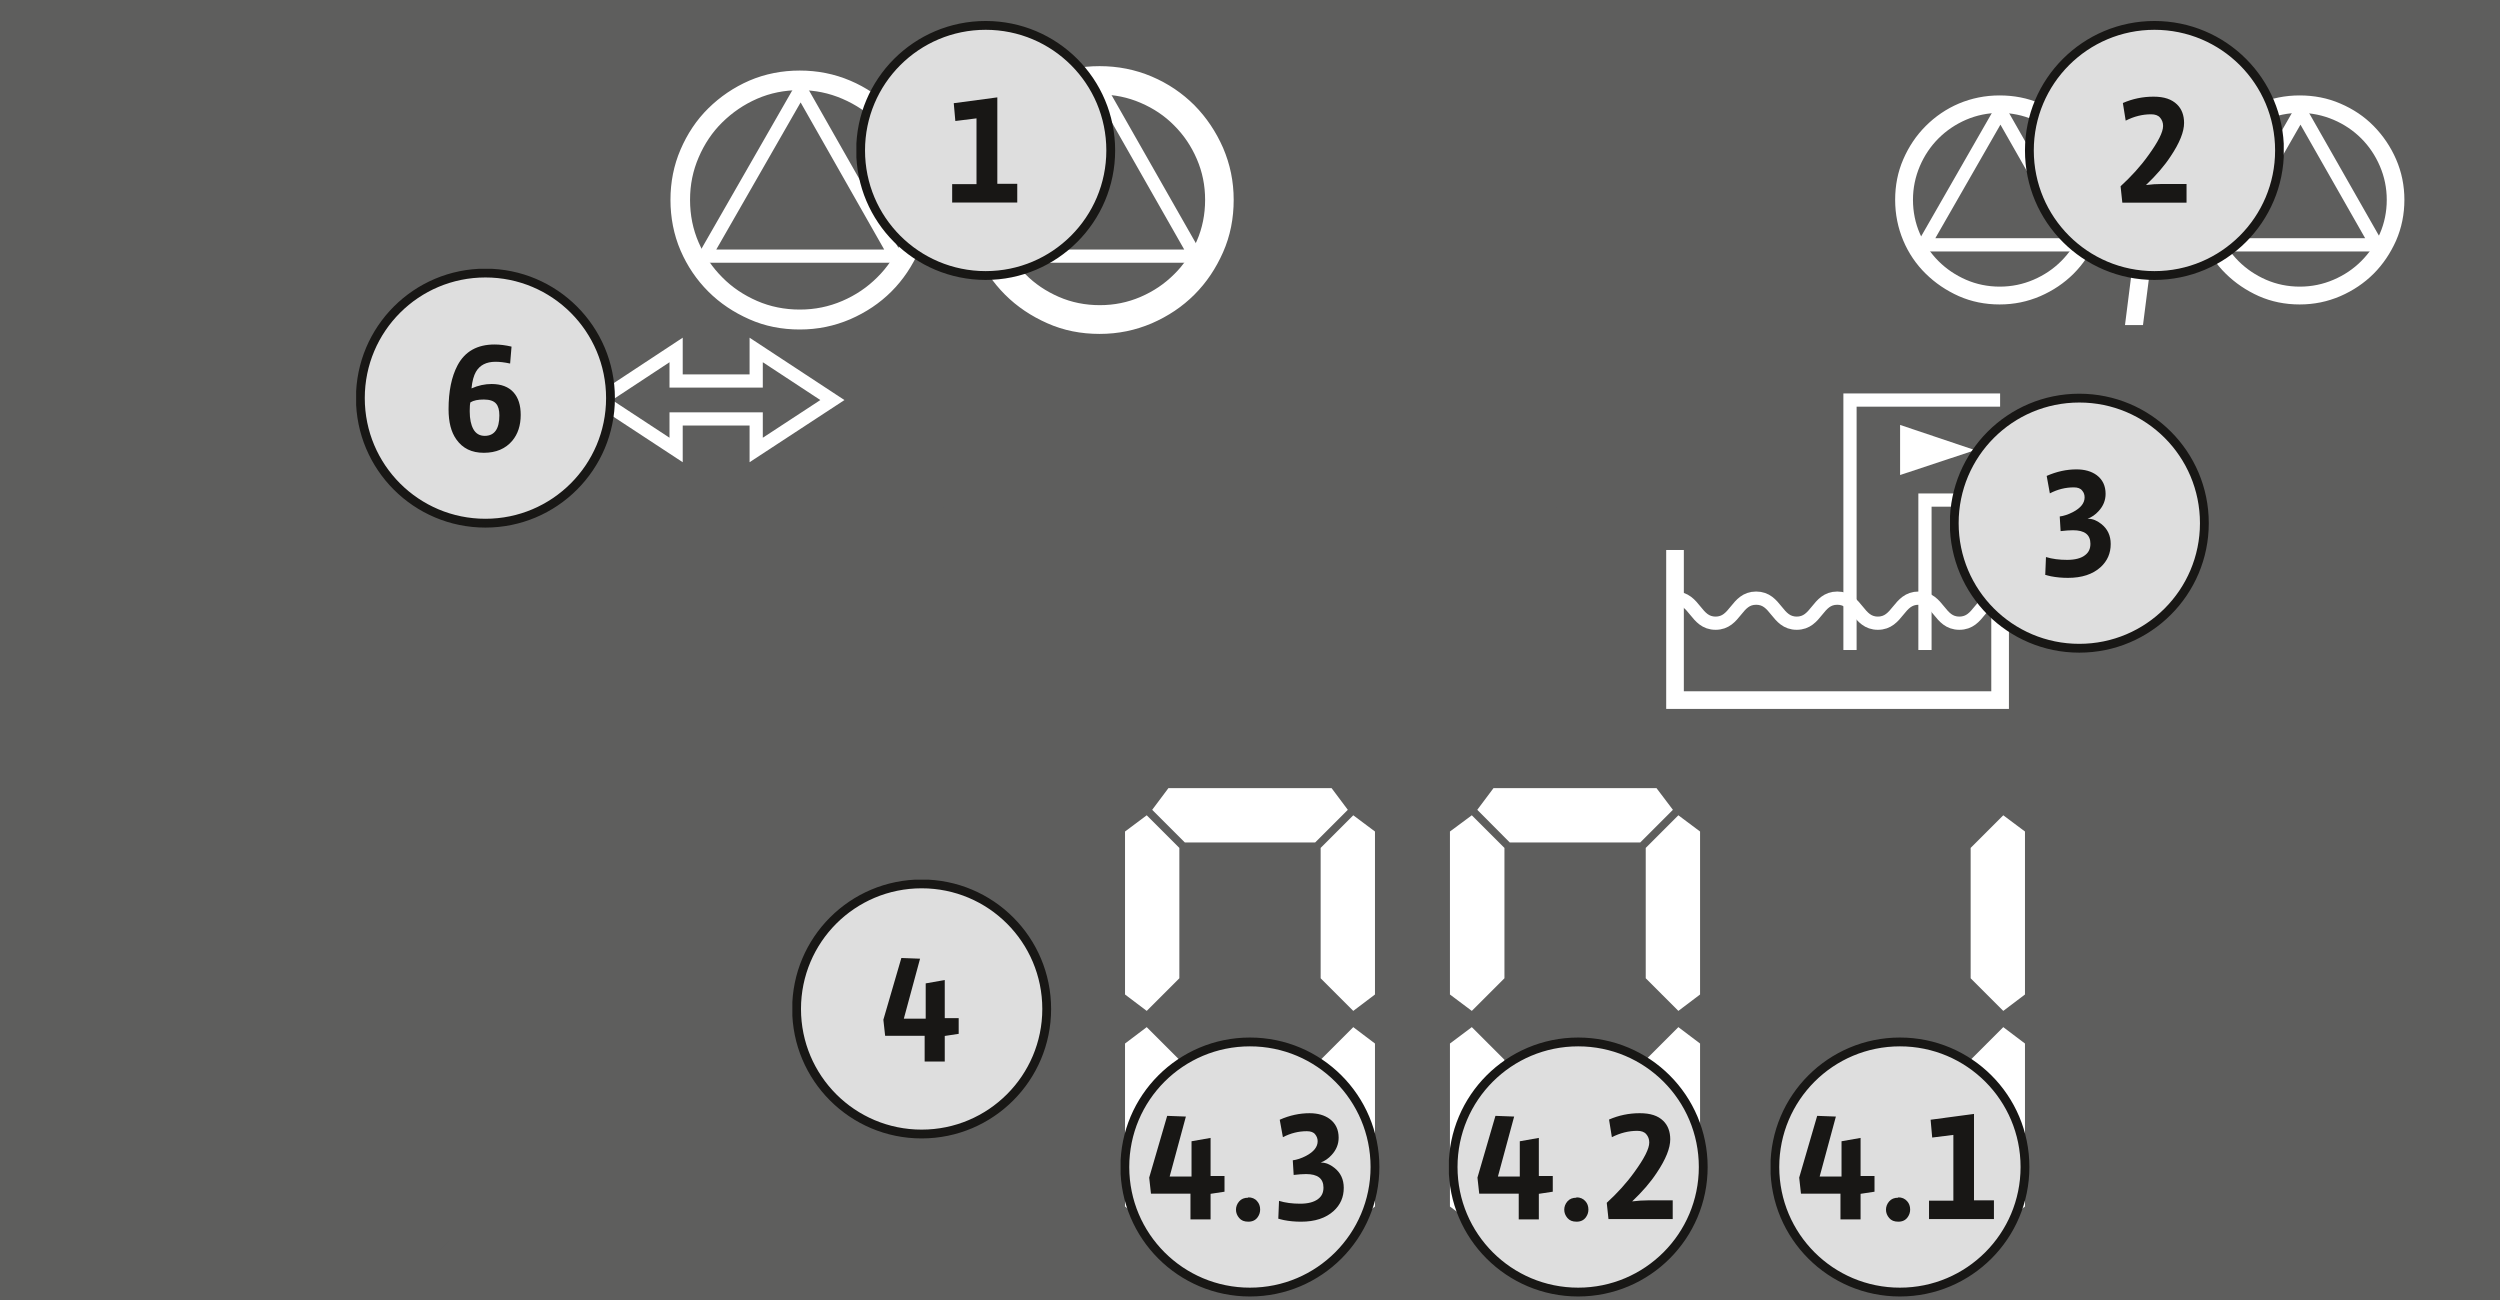 <?xml version="1.0" encoding="UTF-8"?>
<svg xmlns="http://www.w3.org/2000/svg" xmlns:xlink="http://www.w3.org/1999/xlink" viewBox="0 0 141.73 73.7">
  <defs>
    <clipPath id="clippath">
      <rect x="48.55" y="1.19" width="14.67" height="14.88" fill="none" stroke-width="0"/>
    </clipPath>
    <clipPath id="clippath-1">
      <rect x="48.55" y="1.19" width="14.67" height="14.88" fill="none" stroke-width="0"/>
    </clipPath>
    <clipPath id="clippath-2">
      <rect x="114.8" y="1.19" width="14.67" height="14.88" fill="none" stroke-width="0"/>
    </clipPath>
    <clipPath id="clippath-3">
      <rect x="114.8" y="1.19" width="14.67" height="14.88" fill="none" stroke-width="0"/>
    </clipPath>
    <clipPath id="clippath-4">
      <rect x="110.55" y="22.32" width="14.67" height="14.88" fill="none" stroke-width="0"/>
    </clipPath>
    <clipPath id="clippath-5">
      <rect x="110.55" y="22.32" width="14.67" height="14.88" fill="none" stroke-width="0"/>
    </clipPath>
    <clipPath id="clippath-6">
      <rect x="44.92" y="49.87" width="14.67" height="14.88" fill="none" stroke-width="0"/>
    </clipPath>
    <clipPath id="clippath-7">
      <rect x="44.92" y="49.87" width="14.67" height="14.88" fill="none" stroke-width="0"/>
    </clipPath>
    <clipPath id="clippath-8">
      <rect x="100.38" y="58.82" width="14.67" height="14.88" fill="none" stroke-width="0"/>
    </clipPath>
    <clipPath id="clippath-9">
      <rect x="100.38" y="58.82" width="14.67" height="14.88" fill="none" stroke-width="0"/>
    </clipPath>
    <clipPath id="clippath-10">
      <rect x="82.14" y="58.82" width="14.67" height="14.88" fill="none" stroke-width="0"/>
    </clipPath>
    <clipPath id="clippath-11">
      <rect x="82.14" y="58.82" width="14.67" height="14.88" fill="none" stroke-width="0"/>
    </clipPath>
    <clipPath id="clippath-12">
      <rect x="63.53" y="58.82" width="14.67" height="14.88" fill="none" stroke-width="0"/>
    </clipPath>
    <clipPath id="clippath-13">
      <rect x="63.53" y="58.82" width="14.67" height="14.88" fill="none" stroke-width="0"/>
    </clipPath>
    <clipPath id="clippath-14">
      <rect x="20.19" y="15.24" width="14.67" height="14.88" fill="none" stroke-width="0"/>
    </clipPath>
    <clipPath id="clippath-15">
      <rect x="20.19" y="15.24" width="14.67" height="14.88" fill="none" stroke-width="0"/>
    </clipPath>
  </defs>
  <g id="Background">
    <rect x="0" y="0" width="141.73" height="73.7" fill="#5e5e5d" stroke-width="0"/>
  </g>
  <g id="Symbols">
    <g>
      <polygon points="102.17 45.91 103.09 44.68 112.34 44.68 113.26 45.91 111.41 47.76 104.02 47.76 102.17 45.91" fill="#5e5e5d" stroke-width="0"/>
      <polygon points="111.41 55.92 104.02 55.92 102.17 57.77 104.02 59.62 111.41 59.62 113.26 57.77 111.41 55.92" fill="#5e5e5d" stroke-width="0"/>
      <polygon points="101.86 57.31 100.63 56.38 100.63 47.14 101.86 46.22 103.71 48.07 103.71 55.46 101.86 57.31" fill="#5e5e5d" stroke-width="0"/>
      <polygon points="113.57 46.22 114.8 47.14 114.8 56.38 113.57 57.31 111.72 55.46 111.72 48.07 113.57 46.22" fill="#fff" stroke-width="0"/>
      <polygon points="113.26 69.63 112.34 70.87 103.09 70.87 102.17 69.63 104.02 67.79 111.41 67.79 113.26 69.63" fill="#5e5e5d" stroke-width="0"/>
      <polygon points="113.57 58.23 114.8 59.16 114.8 68.4 113.57 69.33 111.72 67.48 111.72 60.08 113.57 58.23" fill="#fff" stroke-width="0"/>
      <polygon points="101.86 69.33 100.63 68.4 100.63 59.16 101.86 58.23 103.71 60.08 103.71 67.48 101.86 69.33" fill="#5e5e5d" stroke-width="0"/>
    </g>
    <g>
      <polygon points="83.75 45.91 84.67 44.68 93.91 44.68 94.84 45.91 92.99 47.76 85.59 47.76 83.75 45.91" fill="#fff" stroke-width="0"/>
      <polygon points="92.99 55.92 85.59 55.92 83.75 57.77 85.59 59.62 92.99 59.62 94.84 57.77 92.99 55.92" fill="#5e5e5d" stroke-width="0"/>
      <polygon points="83.44 57.31 82.2 56.38 82.2 47.14 83.44 46.22 85.29 48.07 85.29 55.46 83.44 57.31" fill="#fff" stroke-width="0"/>
      <polygon points="95.15 46.22 96.38 47.14 96.38 56.38 95.15 57.31 93.3 55.46 93.3 48.07 95.15 46.22" fill="#fff" stroke-width="0"/>
      <polygon points="94.84 69.63 93.91 70.87 84.67 70.87 83.75 69.63 85.59 67.79 92.99 67.79 94.84 69.63" fill="#5e5e5d" stroke-width="0"/>
      <polygon points="95.15 58.23 96.38 59.16 96.38 68.4 95.15 69.33 93.3 67.48 93.3 60.08 95.15 58.23" fill="#fff" stroke-width="0"/>
      <polygon points="83.44 69.33 82.2 68.4 82.2 59.16 83.44 58.23 85.29 60.08 85.29 67.48 83.44 69.33" fill="#fff" stroke-width="0"/>
    </g>
    <g>
      <polygon points="65.32 45.91 66.24 44.68 75.49 44.68 76.41 45.91 74.56 47.76 67.17 47.76 65.32 45.91" fill="#fff" stroke-width="0"/>
      <polygon points="74.56 55.92 67.17 55.92 65.32 57.77 67.17 59.62 74.56 59.62 76.41 57.77 74.56 55.92" fill="#5e5e5d" stroke-width="0"/>
      <polygon points="65.01 57.31 63.78 56.38 63.78 47.14 65.01 46.22 66.86 48.07 66.86 55.46 65.01 57.31" fill="#fff" stroke-width="0"/>
      <polygon points="76.72 46.22 77.95 47.14 77.95 56.38 76.72 57.31 74.87 55.46 74.87 48.07 76.72 46.22" fill="#fff" stroke-width="0"/>
      <polygon points="76.41 69.63 75.49 70.87 66.24 70.87 65.32 69.63 67.17 67.79 74.56 67.79 76.41 69.63" fill="#fff" stroke-width="0"/>
      <polygon points="76.72 58.23 77.95 59.16 77.95 68.4 76.72 69.33 74.87 67.48 74.87 60.08 76.72 58.23" fill="#fff" stroke-width="0"/>
      <polygon points="65.01 69.33 63.78 68.4 63.78 59.16 65.01 58.23 66.86 60.08 66.86 67.48 65.01 69.33" fill="#fff" stroke-width="0"/>
    </g>
    <g>
      <polygon points="80.6 21.14 81.34 20.15 88.74 20.15 89.48 21.14 88 22.62 82.08 22.62 80.6 21.14" fill="#5e5e5d" stroke-width="0"/>
      <polygon points="88 29.15 82.08 29.15 80.6 30.63 82.08 32.11 88 32.11 89.48 30.63 88 29.15" fill="#5e5e5d" stroke-width="0"/>
      <polygon points="80.36 30.26 79.37 29.52 79.37 22.12 80.36 21.38 81.83 22.86 81.83 28.78 80.36 30.26" fill="#5e5e5d" stroke-width="0"/>
      <polygon points="89.72 21.38 90.71 22.12 90.71 29.52 89.72 30.26 88.24 28.78 88.24 22.86 89.72 21.38" fill="#5e5e5d" stroke-width="0"/>
      <polygon points="89.48 40.12 88.74 41.1 81.34 41.1 80.6 40.12 82.08 38.64 88 38.64 89.48 40.12" fill="#5e5e5d" stroke-width="0"/>
      <polygon points="89.72 31 90.71 31.74 90.71 39.13 89.72 39.87 88.24 38.39 88.24 32.48 89.72 31" fill="#5e5e5d" stroke-width="0"/>
      <polygon points="80.36 39.87 79.37 39.13 79.37 31.74 80.36 31 81.83 32.48 81.83 38.39 80.36 39.87" fill="#5e5e5d" stroke-width="0"/>
    </g>
    <g>
      <polygon points="66.43 21.14 67.17 20.15 74.56 20.15 75.3 21.14 73.82 22.62 67.91 22.62 66.43 21.14" fill="#5e5e5d" stroke-width="0"/>
      <polygon points="73.82 29.15 67.91 29.15 66.43 30.63 67.91 32.11 73.82 32.11 75.3 30.63 73.82 29.15" fill="#5e5e5d" stroke-width="0"/>
      <polygon points="66.18 30.26 65.2 29.52 65.2 22.12 66.18 21.38 67.66 22.86 67.66 28.78 66.18 30.26" fill="#5e5e5d" stroke-width="0"/>
      <polygon points="75.55 21.38 76.54 22.12 76.54 29.52 75.55 30.26 74.07 28.78 74.07 22.86 75.55 21.38" fill="#5e5e5d" stroke-width="0"/>
      <polygon points="75.3 40.12 74.56 41.1 67.17 41.1 66.43 40.12 67.91 38.64 73.82 38.64 75.3 40.12" fill="#5e5e5d" stroke-width="0"/>
      <polygon points="75.55 31 76.54 31.74 76.54 39.13 75.55 39.87 74.07 38.39 74.07 32.48 75.55 31" fill="#5e5e5d" stroke-width="0"/>
      <polygon points="66.18 39.87 65.2 39.13 65.2 31.74 66.18 31 67.66 32.48 67.66 38.39 66.18 39.87" fill="#5e5e5d" stroke-width="0"/>
    </g>
    <g>
      <polygon points="52.26 21.14 53 20.15 60.39 20.15 61.13 21.14 59.65 22.62 53.74 22.62 52.26 21.14" fill="#5e5e5d" stroke-width="0"/>
      <polygon points="59.65 29.15 53.74 29.15 52.26 30.63 53.74 32.11 59.65 32.11 61.13 30.63 59.65 29.15" fill="#5e5e5d" stroke-width="0"/>
      <polygon points="52.01 30.26 51.02 29.52 51.02 22.12 52.01 21.38 53.49 22.86 53.49 28.78 52.01 30.26" fill="#5e5e5d" stroke-width="0"/>
      <polygon points="61.38 21.38 62.36 22.12 62.36 29.52 61.38 30.26 59.9 28.78 59.9 22.86 61.38 21.38" fill="#5e5e5d" stroke-width="0"/>
      <polygon points="61.13 40.12 60.39 41.1 53 41.1 52.26 40.12 53.74 38.64 59.65 38.64 61.13 40.12" fill="#5e5e5d" stroke-width="0"/>
      <polygon points="61.38 31 62.36 31.74 62.36 39.13 61.38 39.87 59.9 38.39 59.9 32.48 61.38 31" fill="#5e5e5d" stroke-width="0"/>
      <polygon points="52.01 39.87 51.02 39.13 51.02 31.74 52.01 31 53.49 32.48 53.49 38.39 52.01 39.87" fill="#5e5e5d" stroke-width="0"/>
    </g>
    <g>
      <polygon points="46.89 45.91 47.82 44.68 57.06 44.68 57.99 45.91 56.14 47.76 48.74 47.76 46.89 45.91" fill="#5e5e5d" stroke-width="0"/>
      <polygon points="56.14 55.92 48.74 55.92 46.89 57.77 48.74 59.62 56.14 59.62 57.99 57.77 56.14 55.92" fill="#5e5e5d" stroke-width="0"/>
      <polygon points="46.59 57.31 45.35 56.38 45.35 47.14 46.59 46.22 48.44 48.07 48.44 55.46 46.59 57.31" fill="#5e5e5d" stroke-width="0"/>
      <polygon points="58.3 46.22 59.53 47.14 59.53 56.38 58.3 57.31 56.45 55.46 56.45 48.07 58.3 46.22" fill="#5e5e5d" stroke-width="0"/>
      <polygon points="57.99 69.63 57.06 70.87 47.82 70.87 46.89 69.63 48.74 67.79 56.14 67.79 57.99 69.63" fill="#5e5e5d" stroke-width="0"/>
      <polygon points="58.3 58.23 59.53 59.16 59.53 68.4 58.3 69.33 56.45 67.48 56.45 60.08 58.3 58.23" fill="#5e5e5d" stroke-width="0"/>
      <polygon points="46.59 69.33 45.35 68.4 45.35 59.16 46.59 58.23 48.44 60.08 48.44 67.48 46.59 69.33" fill="#5e5e5d" stroke-width="0"/>
    </g>
    <g>
      <polygon points="28.47 45.91 29.39 44.68 38.64 44.68 39.56 45.91 37.71 47.76 30.32 47.76 28.47 45.91" fill="#5e5e5d" stroke-width="0"/>
      <polygon points="37.71 55.92 30.32 55.92 28.47 57.77 30.32 59.62 37.71 59.62 39.56 57.77 37.71 55.92" fill="#5e5e5d" stroke-width="0"/>
      <polygon points="28.16 57.31 26.93 56.38 26.93 47.14 28.16 46.22 30.01 48.07 30.01 55.46 28.16 57.31" fill="#5e5e5d" stroke-width="0"/>
      <polygon points="39.87 46.22 41.1 47.14 41.1 56.38 39.87 57.31 38.02 55.46 38.02 48.07 39.87 46.22" fill="#5e5e5d" stroke-width="0"/>
      <polygon points="39.56 69.63 38.64 70.87 29.39 70.87 28.47 69.63 30.32 67.79 37.71 67.79 39.56 69.63" fill="#5e5e5d" stroke-width="0"/>
      <polygon points="39.87 58.23 41.1 59.16 41.1 68.4 39.87 69.33 38.02 67.48 38.02 60.08 39.87 58.23" fill="#5e5e5d" stroke-width="0"/>
      <polygon points="28.16 69.33 26.93 68.4 26.93 59.16 28.16 58.23 30.01 60.08 30.01 67.48 28.16 69.33" fill="#5e5e5d" stroke-width="0"/>
    </g>
    <g>
      <polygon points="10.04 45.91 10.97 44.68 20.21 44.68 21.14 45.91 19.29 47.76 11.89 47.76 10.04 45.91" fill="#5e5e5d" stroke-width="0"/>
      <polygon points="19.29 55.92 11.89 55.92 10.04 57.77 11.89 59.62 19.29 59.62 21.14 57.77 19.29 55.92" fill="#5e5e5d" stroke-width="0"/>
      <polygon points="9.74 57.31 8.5 56.38 8.5 47.14 9.74 46.22 11.59 48.07 11.59 55.46 9.74 57.31" fill="#5e5e5d" stroke-width="0"/>
      <polygon points="21.44 46.22 22.68 47.14 22.68 56.38 21.44 57.31 19.6 55.46 19.6 48.07 21.44 46.22" fill="#5e5e5d" stroke-width="0"/>
      <polygon points="21.14 69.63 20.21 70.87 10.97 70.87 10.04 69.63 11.89 67.79 19.29 67.79 21.14 69.63" fill="#5e5e5d" stroke-width="0"/>
      <polygon points="21.44 58.23 22.68 59.16 22.68 68.4 21.44 69.33 19.6 67.48 19.6 60.08 21.44 58.23" fill="#5e5e5d" stroke-width="0"/>
      <polygon points="9.74 69.33 8.5 68.4 8.5 59.16 9.74 58.23 11.59 60.08 11.59 67.48 9.74 69.33" fill="#5e5e5d" stroke-width="0"/>
    </g>
    <g>
      <path d="M51.88,8.58c-.38-.86-.88-1.61-1.52-2.26-.64-.64-1.39-1.15-2.26-1.52-.87-.37-1.79-.55-2.76-.55s-1.9.18-2.76.55c-.85.37-1.6.88-2.25,1.52s-1.15,1.4-1.52,2.26c-.37.86-.55,1.78-.55,2.75s.18,1.91.55,2.77c.37.86.88,1.61,1.52,2.25.64.64,1.39,1.14,2.25,1.52.85.38,1.77.56,2.76.56s1.89-.19,2.76-.56c.87-.38,1.62-.88,2.26-1.52s1.14-1.39,1.52-2.25c.38-.86.56-1.78.56-2.77s-.19-1.88-.56-2.75ZM51.3,13.85c-.34.78-.8,1.47-1.39,2.05-.59.59-1.27,1.05-2.06,1.39-.79.34-1.62.51-2.51.51s-1.74-.17-2.52-.51-1.47-.8-2.05-1.39c-.59-.59-1.05-1.27-1.39-2.05-.34-.78-.51-1.62-.51-2.52s.17-1.72.51-2.51c.34-.79.8-1.48,1.39-2.06s1.27-1.05,2.05-1.39c.78-.34,1.62-.51,2.52-.51s1.72.17,2.51.51c.79.34,1.48.8,2.06,1.39.59.59,1.05,1.27,1.39,2.06.34.79.51,1.62.51,2.51s-.17,1.74-.51,2.52Z" fill="#fff" stroke="#fff" stroke-miterlimit="10" stroke-width=".5"/>
      <polygon points="39.96 14.52 45.39 5.05 50.77 14.52 39.96 14.52" fill="none" stroke="#fff" stroke-miterlimit="10" stroke-width=".75"/>
      <polygon points="41.11 13.88 45.38 6.43 49.62 13.88 41.11 13.88" fill="#5e5e5d" stroke-width="0"/>
    </g>
    <g>
      <path d="M68.88,8.58c-.38-.86-.88-1.61-1.52-2.26-.64-.64-1.39-1.15-2.26-1.52-.87-.37-1.79-.55-2.76-.55s-1.9.18-2.76.55c-.85.37-1.6.88-2.25,1.52s-1.15,1.4-1.52,2.26c-.37.86-.55,1.78-.55,2.75s.18,1.91.55,2.77c.37.86.88,1.61,1.52,2.25.64.64,1.39,1.14,2.25,1.52.85.38,1.77.56,2.76.56s1.89-.19,2.76-.56c.87-.38,1.62-.88,2.26-1.52s1.14-1.39,1.52-2.25c.38-.86.56-1.78.56-2.77s-.19-1.88-.56-2.75ZM68.31,13.85c-.34.78-.8,1.47-1.39,2.05-.59.59-1.27,1.05-2.06,1.39-.79.34-1.62.51-2.51.51s-1.74-.17-2.52-.51-1.47-.8-2.05-1.39c-.59-.59-1.05-1.27-1.39-2.05-.34-.78-.51-1.62-.51-2.52s.17-1.72.51-2.51c.34-.79.8-1.48,1.39-2.06s1.27-1.05,2.05-1.39c.78-.34,1.62-.51,2.52-.51s1.72.17,2.51.51c.79.34,1.48.8,2.06,1.39.59.59,1.05,1.27,1.39,2.06.34.79.51,1.62.51,2.51s-.17,1.74-.51,2.52Z" fill="#fff" stroke="#fff" stroke-miterlimit="10"/>
      <polygon points="56.97 14.52 62.39 5.05 67.78 14.52 56.97 14.52" fill="none" stroke="#fff" stroke-miterlimit="10" stroke-width=".75"/>
      <polygon points="58.12 13.88 62.39 6.43 66.63 13.88 58.12 13.88" fill="#5e5e5d" stroke-width="0"/>
    </g>
    <g>
      <path d="M135.61,9.13c-.3-.69-.71-1.29-1.22-1.81-.51-.52-1.11-.92-1.81-1.22-.69-.3-1.43-.44-2.21-.44s-1.52.15-2.21.44c-.68.29-1.28.7-1.8,1.22s-.92,1.12-1.22,1.81c-.3.69-.44,1.42-.44,2.2s.15,1.52.44,2.21c.29.69.7,1.29,1.22,1.8.52.51,1.11.91,1.8,1.22.68.3,1.42.45,2.21.45s1.51-.15,2.21-.45c.69-.3,1.3-.71,1.81-1.22s.91-1.11,1.22-1.8c.3-.69.45-1.43.45-2.21s-.15-1.51-.45-2.2ZM135.15,13.34c-.27.63-.64,1.17-1.11,1.64-.47.47-1.02.84-1.65,1.11-.63.27-1.3.41-2.01.41s-1.39-.14-2.01-.41-1.17-.64-1.64-1.11c-.47-.47-.84-1.02-1.11-1.64-.27-.62-.41-1.3-.41-2.01s.14-1.37.41-2.01c.27-.63.64-1.18,1.11-1.65s1.02-.84,1.64-1.11c.63-.27,1.3-.41,2.01-.41s1.37.14,2.01.41c.63.27,1.18.64,1.65,1.11.47.47.84,1.02,1.11,1.65.27.63.41,1.3.41,2.01s-.14,1.39-.41,2.01Z" fill="#fff" stroke="#fff" stroke-miterlimit="10" stroke-width=".5"/>
      <polygon points="126.08 13.88 130.42 6.31 134.73 13.88 126.08 13.88" fill="none" stroke="#fff" stroke-miterlimit="10" stroke-width=".75"/>
    </g>
    <g>
      <path d="M118.6,9.13c-.3-.69-.71-1.29-1.22-1.81-.51-.52-1.11-.92-1.81-1.22-.69-.3-1.43-.44-2.21-.44s-1.52.15-2.21.44c-.68.29-1.28.7-1.8,1.22s-.92,1.12-1.22,1.81c-.3.69-.44,1.42-.44,2.2s.15,1.52.44,2.21c.29.69.7,1.29,1.22,1.8.52.51,1.11.91,1.8,1.22.68.3,1.42.45,2.21.45s1.51-.15,2.21-.45c.69-.3,1.3-.71,1.81-1.22s.91-1.11,1.22-1.8c.3-.69.45-1.43.45-2.21s-.15-1.51-.45-2.2ZM118.14,13.34c-.27.63-.64,1.17-1.11,1.64-.47.47-1.02.84-1.65,1.11-.63.27-1.3.41-2.01.41s-1.39-.14-2.01-.41-1.17-.64-1.64-1.11c-.47-.47-.84-1.02-1.11-1.64-.27-.62-.41-1.3-.41-2.01s.14-1.37.41-2.01c.27-.63.64-1.18,1.11-1.65s1.02-.84,1.64-1.11c.63-.27,1.3-.41,2.01-.41s1.37.14,2.01.41c.63.27,1.18.64,1.65,1.11.47.47.84,1.02,1.11,1.65.27.63.41,1.3.41,2.01s-.14,1.39-.41,2.01Z" fill="#fff" stroke="#fff" stroke-miterlimit="10" stroke-width=".5"/>
      <polygon points="109.07 13.88 113.41 6.31 117.72 13.88 109.07 13.88" fill="none" stroke="#fff" stroke-miterlimit="10" stroke-width=".75"/>
    </g>
    <path d="M120.47,18.43l1.79-14.17h1.04l-1.81,14.17h-1.02Z" fill="#fff" stroke-width="0"/>
    <polyline points="94.96 31.18 94.96 39.69 113.39 39.69 113.39 31.18" fill="none" stroke="#fff" stroke-miterlimit="10"/>
    <path d="M94.96,33.91c1.15,0,1.15,1.42,2.3,1.42s1.15-1.42,2.3-1.42,1.15,1.42,2.3,1.42,1.15-1.42,2.3-1.42,1.15,1.42,2.3,1.42,1.15-1.42,2.31-1.42,1.15,1.42,2.31,1.42,1.15-1.42,2.31-1.42" fill="none" stroke="#fff" stroke-miterlimit="10" stroke-width=".75"/>
    <polygon points="47.19 22.68 42.87 19.84 42.87 21.6 38.33 21.6 38.33 19.84 34.02 22.68 38.33 25.51 38.33 23.75 42.87 23.75 42.87 25.51 47.19 22.68" fill="none" stroke="#fff" stroke-miterlimit="10" stroke-width=".75"/>
    <path d="M98.65,70.87h-.99c-.22-.22-.35-.35-.57-.57v-.99c.22-.22.35-.35.57-.57h.99c.22.22.35.35.57.57v.99c-.22.22-.35.35-.57.57Z" fill="#5e5e5d" stroke-width="0"/>
    <path d="M80.22,70.87h-.99c-.22-.22-.35-.35-.57-.57v-.99c.22-.22.35-.35.57-.57h.99c.22.22.35.35.57.57v.99c-.22.22-.35.35-.57.57Z" fill="#5e5e5d" stroke-width="0"/>
    <path d="M61.8,70.87h-.99c-.22-.22-.35-.35-.57-.57v-.99c.22-.22.35-.35.57-.57h.99c.22.22.35.35.57.57v.99c-.22.22-.35.35-.57.57Z" fill="#5e5e5d" stroke-width="0"/>
    <path d="M64.2,41.1h-.85c-.11-.11-.17-.17-.28-.28v-.85c.11-.11.17-.17.28-.28h.85c.11.11.17.17.28.28v.85c-.11.11-.17.17-.28.28Z" fill="#5e5e5d" stroke-width="0"/>
    <path d="M43.37,70.87h-.99c-.22-.22-.35-.35-.57-.57v-.99c.22-.22.35-.35.57-.57h.99c.22.22.35.35.57.57v.99c-.22.22-.35.35-.57.57Z" fill="#5e5e5d" stroke-width="0"/>
    <path d="M24.94,70.87h-.99c-.22-.22-.35-.35-.57-.57v-.99c.22-.22.35-.35.57-.57h.99c.22.22.35.35.57.57v.99c-.22.22-.35.35-.57.57Z" fill="#5e5e5d" stroke-width="0"/>
    <polygon points="107.72 24.09 111.97 25.52 107.72 26.93 107.72 24.09" fill="#fff" stroke-width="0"/>
    <polyline points="113.39 22.68 104.88 22.68 104.88 36.85" fill="none" stroke="#fff" stroke-miterlimit="10" stroke-width=".75"/>
    <polyline points="113.39 28.35 109.13 28.35 109.13 36.85" fill="none" stroke="#fff" stroke-miterlimit="10" stroke-width=".75"/>
  </g>
  <g id="call_outs" data-name="call outs">
    <g id="_01" data-name="01">
      <g clip-path="url(#clippath)">
        <g clip-path="url(#clippath-1)">
          <path d="M62.97,8.53c0,3.91-3.17,7.09-7.09,7.09s-7.09-3.17-7.09-7.09,3.17-7.09,7.09-7.09,7.09,3.17,7.09,7.09" fill="#dedede" stroke-width="0"/>
          <path d="M62.97,8.53c0,3.91-3.17,7.09-7.09,7.09s-7.09-3.17-7.09-7.09,3.17-7.09,7.09-7.09,7.09,3.17,7.09,7.09Z" fill="none" stroke="#181715" stroke-miterlimit="10" stroke-width=".5"/>
          <path d="M53.98,11.5v-1.06h1.38v-3.73l-1.2.15-.09-1.01,2.47-.33v4.9h1.13v1.06h-3.68Z" fill="#181715" stroke-width="0"/>
        </g>
      </g>
    </g>
    <g id="_02" data-name="02">
      <g clip-path="url(#clippath-2)">
        <g clip-path="url(#clippath-3)">
          <path d="M129.23,8.53c0,3.91-3.17,7.09-7.09,7.09s-7.09-3.17-7.09-7.09,3.17-7.09,7.09-7.09,7.09,3.17,7.09,7.09" fill="#dedede" stroke-width="0"/>
          <path d="M129.23,8.53c0,3.91-3.17,7.09-7.09,7.09s-7.09-3.17-7.09-7.09,3.17-7.09,7.09-7.09,7.09,3.17,7.09,7.09Z" fill="none" stroke="#181715" stroke-miterlimit="10" stroke-width=".5"/>
          <path d="M120.32,11.5l-.1-.94c.6-.55,1.13-1.13,1.58-1.76.55-.76.83-1.31.83-1.66,0-.19-.06-.34-.17-.47-.11-.13-.28-.19-.51-.19-.49,0-.97.12-1.44.36l-.16-1c.55-.24,1.13-.36,1.74-.36s1.03.15,1.33.44c.27.26.4.62.4,1.05,0,.5-.25,1.13-.76,1.89-.36.55-.83,1.09-1.4,1.63.31-.04.61-.06.92-.06h1.38v1.06h-3.64Z" fill="#181715" stroke-width="0"/>
        </g>
      </g>
    </g>
    <g id="_03" data-name="03">
      <g clip-path="url(#clippath-4)">
        <g clip-path="url(#clippath-5)">
          <path d="M124.97,29.66c0,3.91-3.17,7.09-7.09,7.09s-7.09-3.17-7.09-7.09,3.17-7.09,7.09-7.09,7.09,3.17,7.09,7.09" fill="#dedede" stroke-width="0"/>
          <path d="M124.97,29.66c0,3.91-3.17,7.09-7.09,7.09s-7.09-3.17-7.09-7.09,3.17-7.09,7.09-7.09,7.09,3.17,7.09,7.09Z" fill="none" stroke="#181715" stroke-miterlimit="10" stroke-width=".5"/>
          <path d="M115.95,32.57l.04-.99c.36.11.76.16,1.2.16s.8-.09,1.02-.27c.2-.15.3-.36.3-.64,0-.52-.33-.77-.99-.77-.2,0-.43.02-.7.05l-.05-.83c.23-.03.48-.11.75-.25.44-.23.66-.51.66-.83,0-.15-.04-.28-.14-.39-.09-.12-.25-.18-.47-.18-.47,0-.92.11-1.36.34l-.18-.99c.57-.25,1.13-.37,1.69-.37.47,0,.85.11,1.15.33.33.25.5.6.5,1.06,0,.36-.13.69-.4.98-.18.2-.39.34-.62.43h.04c.25,0,.49.1.73.29.36.28.54.66.54,1.14,0,.53-.19.96-.57,1.31-.45.41-1.07.61-1.85.61-.34,0-.67-.03-.97-.09-.14-.03-.25-.06-.34-.09Z" fill="#181715" stroke-width="0"/>
        </g>
      </g>
    </g>
    <g id="_04" data-name="04">
      <g clip-path="url(#clippath-6)">
        <g clip-path="url(#clippath-7)">
          <path d="M59.34,57.2c0,3.91-3.17,7.09-7.09,7.09s-7.09-3.17-7.09-7.09,3.17-7.09,7.09-7.09,7.09,3.17,7.09,7.09" fill="#dedede" stroke-width="0"/>
          <path d="M59.34,57.2c0,3.91-3.17,7.09-7.09,7.09s-7.09-3.17-7.09-7.09,3.17-7.09,7.09-7.09,7.09,3.17,7.09,7.09Z" fill="none" stroke="#181715" stroke-miterlimit="10" stroke-width=".5"/>
          <path d="M53.56,58.74v1.44h-1.14v-1.46h-2.24l-.1-.91,1.02-3.5,1.06.04-.92,3.4h1.24v-2l1.08-.19v2.16h.79v.89l-.79.12Z" fill="#181715" stroke-width="0"/>
        </g>
      </g>
    </g>
    <g id="_04-2" data-name="04">
      <g clip-path="url(#clippath-8)">
        <g clip-path="url(#clippath-9)">
          <path d="M114.8,66.16c0,3.91-3.17,7.09-7.09,7.09s-7.09-3.17-7.09-7.09,3.17-7.09,7.09-7.09,7.09,3.17,7.09,7.09" fill="#dedede" stroke-width="0"/>
          <path d="M114.8,66.16c0,3.91-3.17,7.09-7.09,7.09s-7.09-3.17-7.09-7.09,3.17-7.09,7.09-7.09,7.09,3.17,7.09,7.09Z" fill="none" stroke="#181715" stroke-miterlimit="10" stroke-width=".5"/>
          <g>
            <path d="M105.48,67.69v1.44h-1.14v-1.46h-2.24l-.1-.91,1.02-3.5,1.06.04-.92,3.4h1.24v-2l1.08-.19v2.16h.79v.89l-.79.12Z" fill="#181715" stroke-width="0"/>
            <path d="M107.61,67.88c.21,0,.38.07.51.22.11.12.17.28.17.47,0,.15-.04.29-.13.42-.12.18-.3.27-.54.27s-.4-.07-.52-.21c-.12-.14-.18-.3-.18-.47s.06-.33.18-.47c.12-.14.29-.21.51-.21Z" fill="#181715" stroke-width="0"/>
            <path d="M109.36,69.13v-1.06h1.38v-3.73l-1.2.15-.09-1.01,2.46-.33v4.9h1.13v1.06h-3.68Z" fill="#181715" stroke-width="0"/>
          </g>
        </g>
      </g>
    </g>
    <g id="_04-3" data-name="04">
      <g clip-path="url(#clippath-10)">
        <g clip-path="url(#clippath-11)">
          <path d="M96.56,66.16c0,3.91-3.17,7.09-7.09,7.09s-7.09-3.17-7.09-7.09,3.17-7.09,7.09-7.09,7.09,3.17,7.09,7.09" fill="#dedede" stroke-width="0"/>
          <path d="M96.56,66.16c0,3.91-3.17,7.09-7.09,7.09s-7.09-3.17-7.09-7.09,3.17-7.09,7.09-7.09,7.09,3.17,7.09,7.09Z" fill="none" stroke="#181715" stroke-miterlimit="10" stroke-width=".5"/>
          <g>
            <path d="M87.24,67.69v1.44h-1.14v-1.46h-2.24l-.1-.91,1.02-3.5,1.06.04-.92,3.4h1.24v-2l1.08-.19v2.16h.79v.89l-.79.12Z" fill="#181715" stroke-width="0"/>
            <path d="M89.37,67.88c.21,0,.38.07.51.22.11.12.17.28.17.47,0,.15-.04.29-.13.42-.12.18-.3.27-.54.27s-.4-.07-.52-.21c-.12-.14-.18-.3-.18-.47s.06-.33.18-.47c.12-.14.29-.21.51-.21Z" fill="#181715" stroke-width="0"/>
            <path d="M91.19,69.13l-.1-.94c.6-.55,1.13-1.13,1.58-1.76.55-.76.83-1.31.83-1.66,0-.19-.06-.34-.17-.47-.11-.13-.28-.19-.51-.19-.49,0-.97.12-1.44.36l-.16-1c.55-.24,1.13-.36,1.74-.36s1.03.14,1.33.43c.27.26.4.62.4,1.05,0,.5-.25,1.13-.76,1.89-.36.55-.83,1.09-1.4,1.63.31-.04.61-.06.92-.06h1.38v1.06h-3.64Z" fill="#181715" stroke-width="0"/>
          </g>
        </g>
      </g>
    </g>
    <g id="_04-4" data-name="04">
      <g clip-path="url(#clippath-12)">
        <g clip-path="url(#clippath-13)">
          <path d="M77.95,66.16c0,3.91-3.17,7.09-7.09,7.09s-7.09-3.17-7.09-7.09,3.17-7.09,7.09-7.09,7.09,3.17,7.09,7.09" fill="#dedede" stroke-width="0"/>
          <path d="M77.95,66.16c0,3.91-3.17,7.09-7.09,7.09s-7.09-3.17-7.09-7.09,3.17-7.09,7.09-7.09,7.09,3.17,7.09,7.09Z" fill="none" stroke="#181715" stroke-miterlimit="10" stroke-width=".5"/>
          <g>
            <path d="M68.63,67.69v1.44h-1.14v-1.46h-2.24l-.1-.91,1.02-3.5,1.06.04-.92,3.4h1.24v-2l1.08-.19v2.16h.79v.89l-.79.12Z" fill="#181715" stroke-width="0"/>
            <path d="M70.76,67.88c.21,0,.39.07.51.22.11.12.17.28.17.47,0,.15-.04.29-.13.42-.12.18-.3.27-.54.27s-.4-.07-.52-.21c-.12-.14-.18-.3-.18-.47s.06-.33.18-.47c.12-.14.29-.21.51-.21Z" fill="#181715" stroke-width="0"/>
            <path d="M72.47,69.07l.04-.99c.36.11.76.16,1.2.16s.79-.09,1.02-.27c.2-.15.3-.36.3-.64,0-.52-.33-.77-.99-.77-.2,0-.43.02-.7.05l-.05-.83c.23-.03.48-.11.75-.25.44-.23.66-.51.66-.83,0-.15-.05-.28-.14-.39-.09-.12-.25-.18-.47-.18-.47,0-.92.11-1.36.34l-.18-.99c.56-.25,1.13-.37,1.69-.37.47,0,.85.11,1.15.33.33.25.5.6.5,1.06,0,.36-.13.69-.4.98-.18.2-.39.34-.62.43h.04c.25,0,.49.1.73.29.36.28.54.66.54,1.14,0,.53-.19.96-.57,1.31-.45.41-1.07.61-1.85.61-.34,0-.67-.03-.97-.09-.14-.03-.25-.06-.34-.09Z" fill="#181715" stroke-width="0"/>
          </g>
        </g>
      </g>
    </g>
    <g id="_06" data-name="06">
      <g clip-path="url(#clippath-14)">
        <g clip-path="url(#clippath-15)">
          <path d="M34.61,22.57c0,3.91-3.17,7.09-7.09,7.09s-7.09-3.17-7.09-7.09,3.17-7.09,7.09-7.09,7.09,3.17,7.09,7.09" fill="#dedede" stroke-width="0"/>
          <path d="M34.61,22.57c0,3.91-3.17,7.09-7.09,7.09s-7.09-3.17-7.09-7.09,3.17-7.09,7.09-7.09,7.09,3.17,7.09,7.09Z" fill="none" stroke="#181715" stroke-miterlimit="10" stroke-width=".5"/>
          <path d="M29,19.65l-.08.96c-.32-.07-.59-.1-.83-.1-.52,0-.89.19-1.11.57-.12.21-.21.52-.25.94.38-.17.76-.25,1.14-.25.54,0,.96.16,1.24.47.28.31.41.74.41,1.28,0,.6-.16,1.09-.48,1.47-.38.45-.92.68-1.61.68s-1.2-.25-1.56-.76c-.3-.42-.44-.99-.44-1.71,0-1.02.17-1.85.51-2.49.42-.79,1.12-1.18,2.1-1.18.3,0,.62.04.96.12ZM26.67,22.8c-.03.11-.04.27-.04.47v.07c0,.41.07.74.2.98.14.26.36.39.65.39.55,0,.83-.39.83-1.16,0-.3-.06-.52-.18-.66-.13-.16-.37-.24-.7-.24s-.58.05-.76.16Z" fill="#181715" stroke-width="0"/>
        </g>
      </g>
    </g>
  </g>
</svg>
